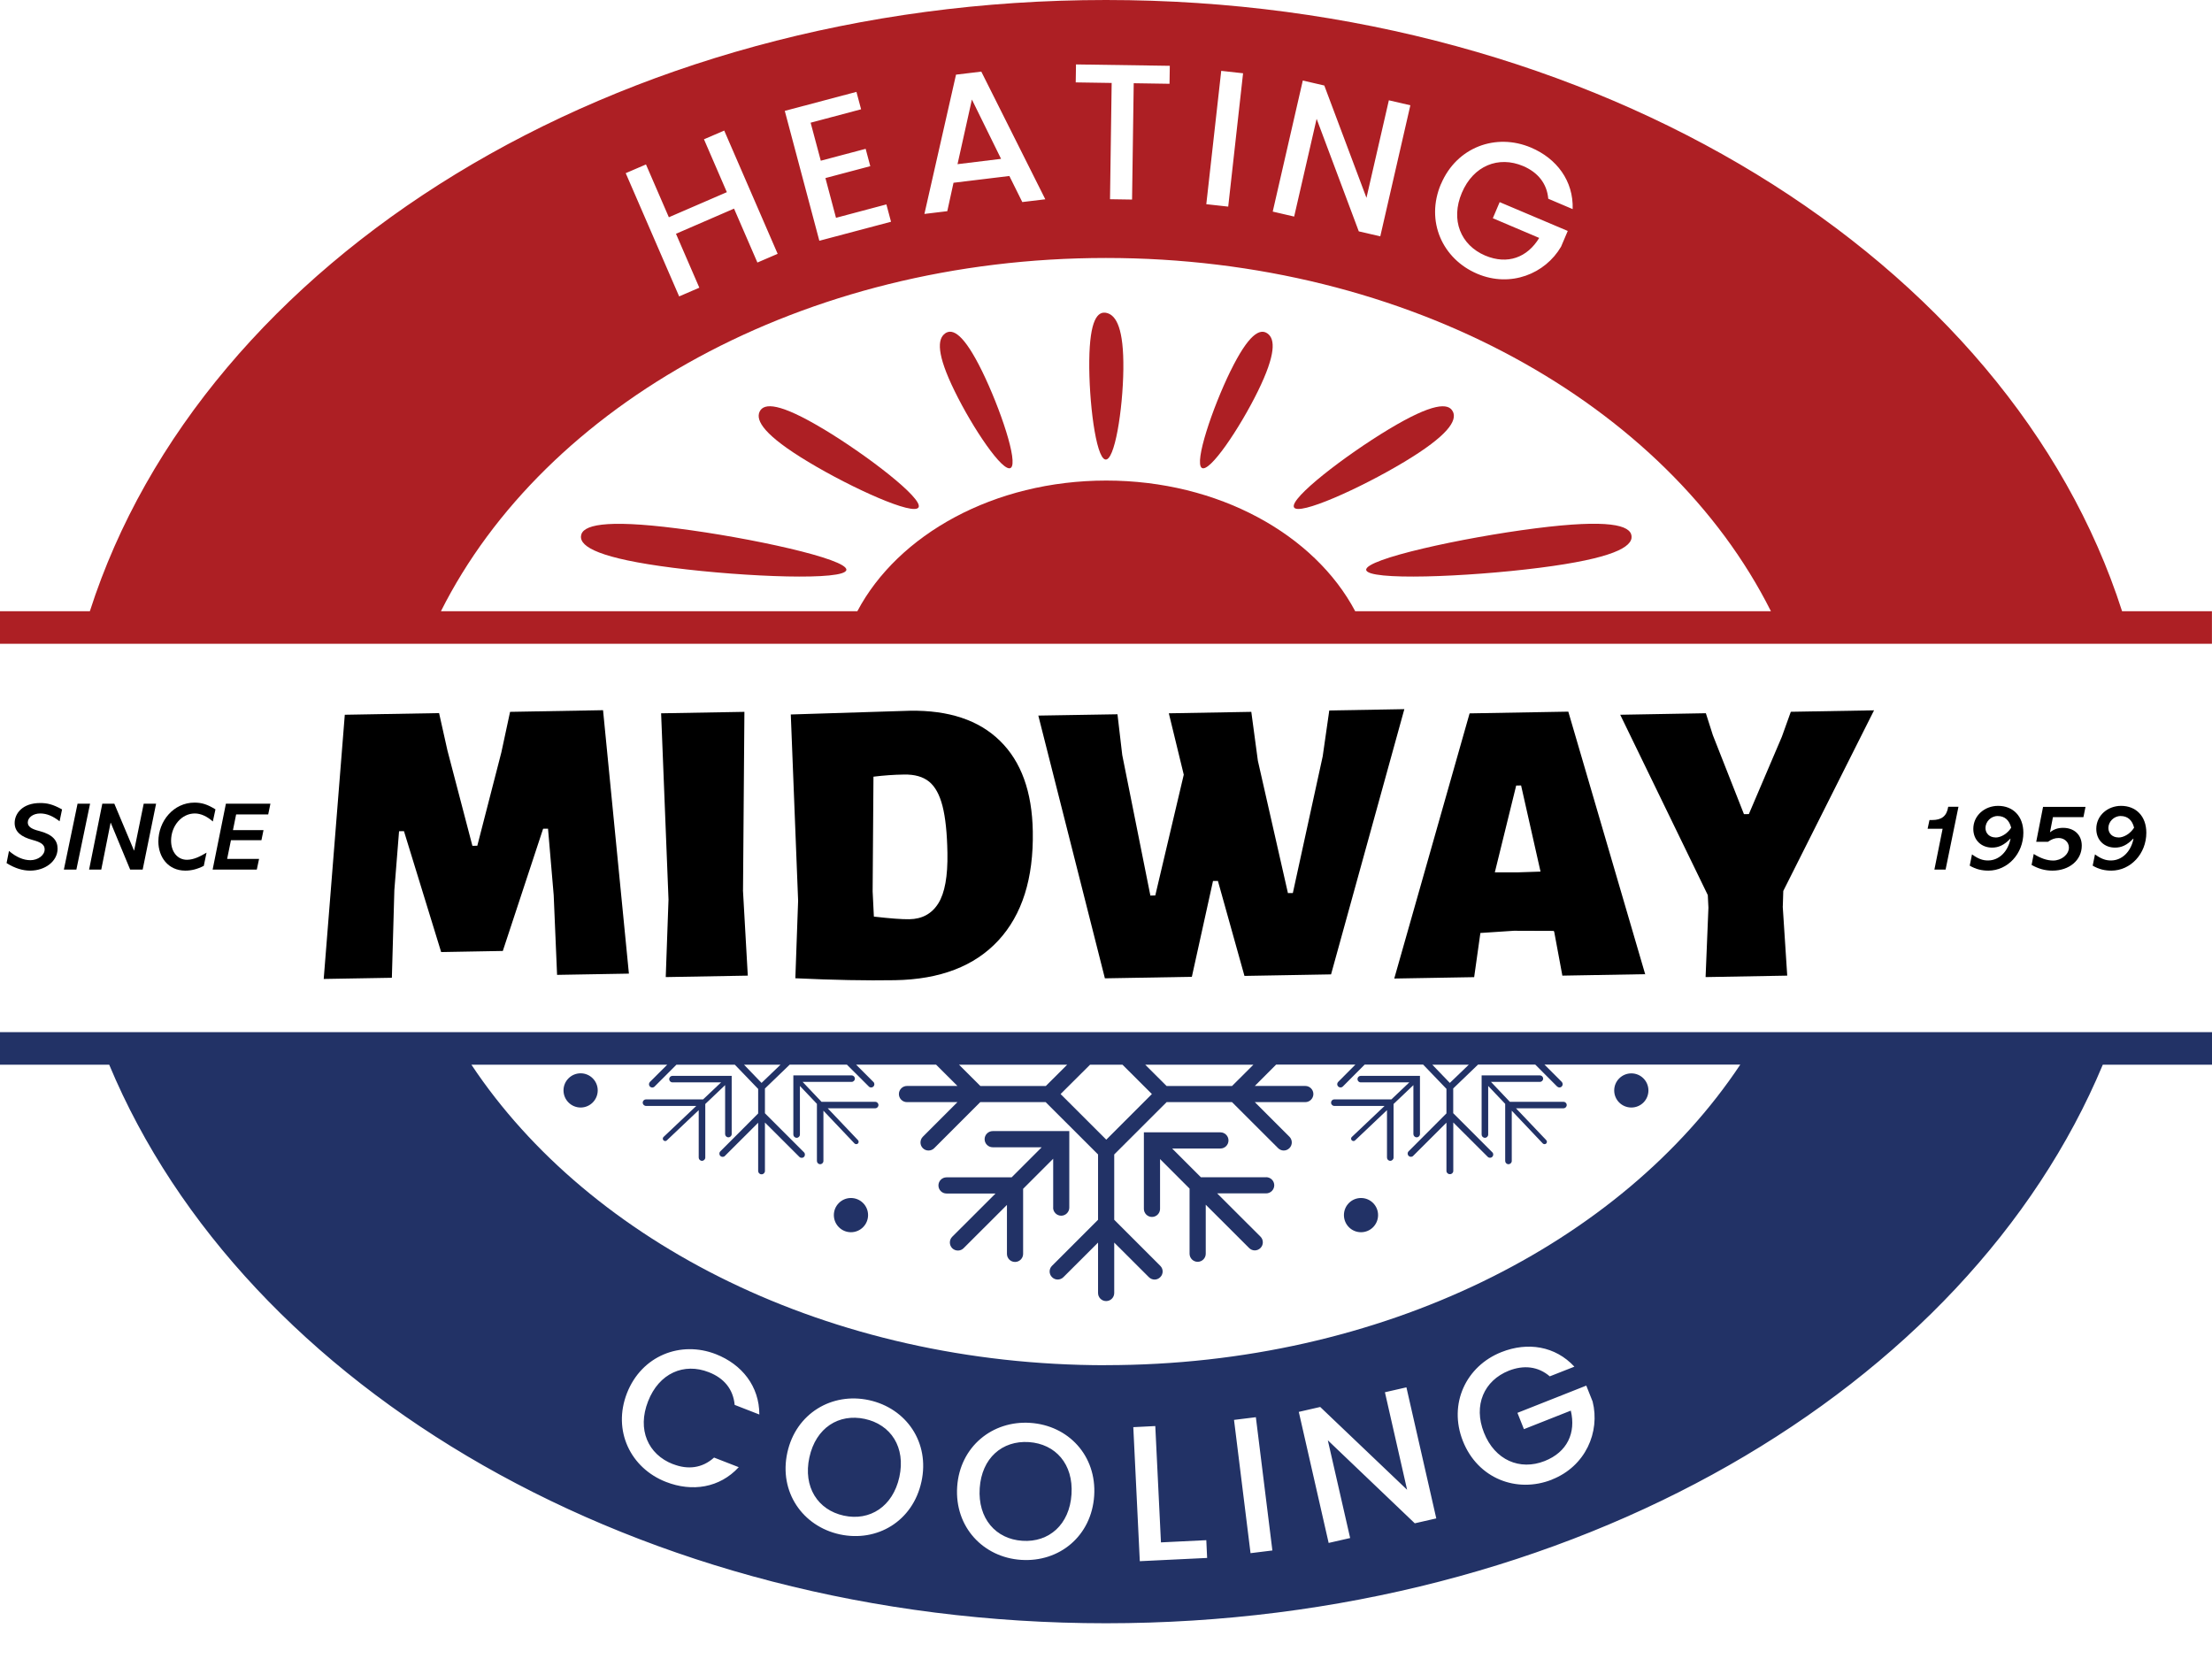 <svg width="32" height="24" viewBox="0 0 32 24" fill="none" xmlns="http://www.w3.org/2000/svg">
<path d="M9.794 7.644C8.734 7.509 8.42 7.598 8.405 7.755C8.389 7.912 8.677 8.079 9.737 8.214C10.797 8.349 12.228 8.402 12.244 8.244C12.26 8.086 10.855 7.778 9.794 7.644Z" fill="#AD1F24"/>
<path d="M22.214 7.643C21.154 7.778 19.748 8.087 19.764 8.244C19.78 8.402 21.21 8.349 22.271 8.214C23.331 8.079 23.619 7.913 23.603 7.755C23.587 7.597 23.274 7.508 22.214 7.643Z" fill="#AD1F24"/>
<path d="M11.916 6.209C11.281 5.827 11.051 5.824 10.989 5.955C10.928 6.086 11.058 6.3 11.693 6.682C12.328 7.064 13.227 7.469 13.289 7.338C13.351 7.208 12.551 6.591 11.917 6.209H11.916Z" fill="#AD1F24"/>
<path d="M21.018 5.955C20.957 5.825 20.727 5.827 20.092 6.209C19.457 6.591 18.658 7.207 18.719 7.338C18.78 7.468 19.68 7.064 20.315 6.682C20.95 6.3 21.08 6.086 21.019 5.955H21.018Z" fill="#AD1F24"/>
<path d="M16.013 4.528C15.877 4.492 15.765 4.63 15.758 5.215C15.751 5.8 15.852 6.612 15.988 6.647C16.124 6.682 16.244 5.928 16.251 5.343C16.258 4.758 16.15 4.563 16.013 4.528Z" fill="#AD1F24"/>
<path d="M13.671 4.825C13.561 4.904 13.547 5.121 13.81 5.657C14.072 6.194 14.513 6.848 14.623 6.768C14.733 6.688 14.47 5.907 14.207 5.369C13.944 4.833 13.781 4.745 13.671 4.824V4.825Z" fill="#AD1F24"/>
<path d="M17.8 5.369C17.538 5.906 17.275 6.689 17.385 6.768C17.495 6.848 17.935 6.194 18.198 5.658C18.461 5.121 18.447 4.904 18.337 4.825C18.227 4.745 18.063 4.833 17.8 5.37V5.369Z" fill="#AD1F24"/>
<path d="M30.699 8.842C29.071 3.766 23.111 0 15.999 0C8.888 0 2.929 3.766 1.3 8.842H0V9.313H31.999V8.842H30.699ZM20.847 2.661C21.074 2.126 21.643 1.921 22.148 2.135C22.521 2.293 22.764 2.617 22.751 3.025L22.398 2.875C22.379 2.655 22.248 2.493 22.034 2.402C21.679 2.252 21.315 2.395 21.148 2.789C20.981 3.182 21.131 3.546 21.485 3.697C21.81 3.834 22.096 3.724 22.267 3.442L21.596 3.157L21.695 2.924L22.68 3.341L22.583 3.569C22.354 3.96 21.854 4.165 21.372 3.961C20.868 3.748 20.617 3.199 20.846 2.661H20.847ZM18.847 1.165L19.158 1.237L19.768 2.862L20.092 1.451L20.403 1.523L19.968 3.419L19.657 3.347L19.047 1.719L18.722 3.133L18.412 3.061L18.847 1.165ZM17.667 1.025L17.983 1.06L17.768 2.989L17.451 2.954L17.667 1.025V1.025ZM15.566 0.932L16.923 0.952L16.919 1.212L16.401 1.204L16.377 2.887L16.058 2.882L16.082 1.2L15.562 1.192L15.566 0.932ZM13.83 1.08L14.196 1.036L15.122 2.883L14.789 2.923L14.602 2.546L13.794 2.644L13.704 3.055L13.373 3.095L13.83 1.081V1.08ZM12.39 1.33L12.457 1.581L11.727 1.775L11.874 2.325L12.523 2.153L12.59 2.404L11.941 2.576L12.094 3.151L12.823 2.957L12.89 3.208L11.853 3.483L11.353 1.604L12.39 1.329V1.33ZM9.345 2.379L9.676 3.143L10.515 2.78L10.184 2.015L10.477 1.889L11.25 3.672L10.957 3.798L10.619 3.018L9.779 3.382L10.117 4.162L9.825 4.288L9.052 2.505L9.345 2.379ZM19.605 8.842C19.018 7.733 17.628 6.952 16.004 6.952C14.38 6.952 12.99 7.733 12.403 8.842H6.379C7.879 5.854 11.614 3.732 15.999 3.732C20.385 3.732 24.12 5.854 25.619 8.842H19.605Z" fill="#AD1F24"/>
<path d="M14.06 1.44L13.852 2.375L14.482 2.298L14.06 1.44Z" fill="#AD1F24"/>
<path d="M12.31 17.331C12.174 17.331 12.063 17.442 12.063 17.578C12.063 17.715 12.174 17.826 12.31 17.826C12.447 17.826 12.558 17.715 12.558 17.578C12.558 17.442 12.447 17.331 12.31 17.331Z" fill="#223266"/>
<path d="M8.4 15.527C8.263 15.527 8.152 15.638 8.152 15.774C8.152 15.911 8.263 16.022 8.4 16.022C8.536 16.022 8.647 15.911 8.647 15.774C8.647 15.638 8.536 15.527 8.4 15.527Z" fill="#223266"/>
<path d="M19.689 17.331C19.552 17.331 19.442 17.442 19.442 17.578C19.442 17.715 19.552 17.826 19.689 17.826C19.826 17.826 19.936 17.715 19.936 17.578C19.936 17.442 19.826 17.331 19.689 17.331Z" fill="#223266"/>
<path d="M23.6 16.022C23.737 16.022 23.847 15.912 23.847 15.775C23.847 15.639 23.737 15.528 23.6 15.528C23.463 15.528 23.352 15.639 23.352 15.775C23.352 15.912 23.463 16.022 23.6 16.022Z" fill="#223266"/>
<path d="M10.49 16.406C10.49 16.432 10.511 16.453 10.537 16.453C10.564 16.453 10.585 16.432 10.585 16.406V15.564H9.728C9.702 15.564 9.681 15.585 9.681 15.611C9.681 15.637 9.702 15.658 9.728 15.658H10.432L10.172 15.904H9.346C9.32 15.904 9.298 15.925 9.298 15.951C9.298 15.978 9.32 15.999 9.346 15.999H10.073L9.599 16.448C9.585 16.461 9.585 16.482 9.598 16.496C9.605 16.503 9.614 16.507 9.623 16.507C9.631 16.507 9.64 16.504 9.646 16.498L10.108 16.06V16.746C10.108 16.772 10.129 16.793 10.155 16.793C10.181 16.793 10.203 16.772 10.203 16.746V15.971L10.49 15.698V16.406V16.406Z" fill="#223266"/>
<path d="M12.66 15.939H11.884L11.611 15.651H12.32C12.346 15.651 12.367 15.63 12.367 15.604C12.367 15.578 12.346 15.557 12.32 15.557H11.477V16.413C11.477 16.439 11.498 16.46 11.525 16.46C11.551 16.46 11.572 16.439 11.572 16.413V15.71L11.818 15.969V16.795C11.818 16.821 11.839 16.842 11.865 16.842C11.891 16.842 11.912 16.821 11.912 16.795V16.068L12.362 16.542C12.369 16.549 12.378 16.552 12.387 16.552C12.395 16.552 12.404 16.549 12.411 16.543C12.425 16.529 12.425 16.508 12.412 16.494L11.974 16.033H12.661C12.687 16.033 12.708 16.012 12.708 15.986C12.708 15.96 12.687 15.939 12.661 15.939H12.66Z" fill="#223266"/>
<path d="M20.447 16.406C20.447 16.432 20.468 16.453 20.494 16.453C20.521 16.453 20.542 16.432 20.542 16.406V15.564H19.685C19.659 15.564 19.638 15.585 19.638 15.611C19.638 15.637 19.659 15.658 19.685 15.658H20.388L20.129 15.904H19.303C19.277 15.904 19.256 15.925 19.256 15.951C19.256 15.978 19.277 15.999 19.303 15.999H20.03L19.556 16.448C19.542 16.461 19.542 16.482 19.555 16.496C19.562 16.503 19.571 16.507 19.58 16.507C19.588 16.507 19.597 16.504 19.603 16.498L20.065 16.06V16.746C20.065 16.772 20.086 16.793 20.112 16.793C20.138 16.793 20.16 16.772 20.16 16.746V15.971L20.447 15.698V16.406V16.406Z" fill="#223266"/>
<path d="M21.568 15.651H22.277C22.303 15.651 22.324 15.63 22.324 15.604C22.324 15.578 22.303 15.557 22.277 15.557H21.434V16.413C21.434 16.439 21.455 16.46 21.482 16.46C21.508 16.46 21.529 16.439 21.529 16.413V15.71L21.775 15.969V16.795C21.775 16.821 21.796 16.842 21.822 16.842C21.849 16.842 21.87 16.821 21.87 16.795V16.068L22.319 16.542C22.326 16.549 22.335 16.552 22.344 16.552C22.352 16.552 22.361 16.549 22.368 16.543C22.382 16.529 22.382 16.508 22.369 16.494L21.931 16.033H22.618C22.644 16.033 22.665 16.012 22.665 15.986C22.665 15.96 22.644 15.939 22.618 15.939H21.842L21.569 15.651H21.568Z" fill="#223266"/>
<path d="M15.235 17.47C15.235 17.534 15.287 17.587 15.352 17.587C15.416 17.587 15.469 17.534 15.469 17.47V16.363H14.361C14.297 16.363 14.244 16.416 14.244 16.48C14.244 16.545 14.297 16.597 14.361 16.597H15.07L14.635 17.032H13.693C13.628 17.032 13.576 17.085 13.576 17.149C13.576 17.214 13.628 17.266 13.693 17.266H14.402L13.775 17.892C13.73 17.937 13.73 18.011 13.775 18.057C13.798 18.08 13.828 18.091 13.858 18.091C13.888 18.091 13.917 18.08 13.94 18.057L14.567 17.431V18.139C14.567 18.204 14.619 18.256 14.684 18.256C14.748 18.256 14.801 18.204 14.801 18.139V17.198L15.236 16.763V17.471L15.235 17.47Z" fill="#223266"/>
<path d="M18.316 17.031H17.373L16.957 16.615H17.655C17.72 16.615 17.772 16.563 17.772 16.498C17.772 16.434 17.72 16.381 17.655 16.381H16.548V17.488C16.548 17.552 16.6 17.605 16.665 17.605C16.73 17.605 16.782 17.552 16.782 17.488V16.768L17.209 17.195V18.137C17.209 18.201 17.261 18.254 17.326 18.254C17.391 18.254 17.443 18.201 17.443 18.137V17.428L18.07 18.054C18.093 18.077 18.122 18.089 18.152 18.089C18.182 18.089 18.212 18.077 18.235 18.054C18.28 18.009 18.28 17.935 18.235 17.89L17.608 17.264H18.317C18.381 17.264 18.434 17.211 18.434 17.147C18.434 17.082 18.381 17.03 18.317 17.03L18.316 17.031Z" fill="#223266"/>
<path d="M12.512 20.527C12.135 20.446 11.803 20.653 11.709 21.083C11.616 21.511 11.83 21.844 12.207 21.926C12.584 22.008 12.917 21.794 13.011 21.366C13.104 20.937 12.889 20.61 12.512 20.527Z" fill="#223266"/>
<path d="M16.121 14.932H0V15.403H1.58C3.536 20.089 9.249 23.483 16 23.483C22.751 23.483 28.463 20.089 30.42 15.403H32V14.932H16.122H16.121ZM21.248 15.403L20.974 15.666L20.721 15.403H21.248ZM18.132 15.403L17.823 15.711H16.877L16.568 15.403H18.131H18.132ZM16.239 15.403L16.664 15.827L16.004 16.487L15.343 15.827L15.769 15.403H16.239ZM15.438 15.403L15.129 15.711H14.183L13.874 15.403H15.437H15.438ZM11.291 15.403L11.017 15.666L10.764 15.403H11.291ZM9.735 21.18C9.951 21.265 10.159 21.24 10.33 21.086L10.687 21.225C10.411 21.525 10.012 21.586 9.634 21.438C9.123 21.239 8.858 20.697 9.07 20.154C9.282 19.612 9.846 19.391 10.356 19.59C10.734 19.738 10.985 20.055 10.985 20.463L10.628 20.324C10.607 20.094 10.471 19.935 10.254 19.851C9.895 19.71 9.534 19.864 9.375 20.273C9.215 20.681 9.375 21.041 9.735 21.181V21.18ZM13.33 21.435C13.206 22.006 12.69 22.314 12.148 22.197C11.612 22.08 11.265 21.584 11.39 21.014C11.514 20.446 12.036 20.139 12.571 20.255C13.112 20.373 13.454 20.868 13.33 21.436V21.435ZM14.772 22.566C14.225 22.53 13.808 22.091 13.847 21.508C13.886 20.928 14.357 20.548 14.903 20.584C15.456 20.62 15.867 21.059 15.829 21.639C15.79 22.222 15.325 22.602 14.773 22.566H14.772ZM16.489 22.585L16.395 20.646L16.713 20.63L16.795 22.313L17.451 22.281L17.463 22.538L16.489 22.585ZM18.091 22.469L17.852 20.541L18.168 20.502L18.407 22.43L18.091 22.469ZM20.467 22.037L19.209 20.836L19.532 22.25L19.221 22.321L18.789 20.425L19.099 20.354L20.356 21.552L20.035 20.141L20.346 20.07L20.778 21.966L20.467 22.037ZM22.451 21.405C21.942 21.606 21.378 21.39 21.163 20.847C20.949 20.306 21.211 19.761 21.721 19.56C22.099 19.41 22.499 19.472 22.776 19.771L22.42 19.911C22.252 19.767 22.044 19.744 21.828 19.829C21.47 19.971 21.31 20.329 21.468 20.726C21.625 21.123 21.987 21.278 22.346 21.136C22.673 21.007 22.801 20.728 22.724 20.407L22.046 20.675L21.952 20.439L22.948 20.045L23.04 20.276C23.15 20.716 22.938 21.212 22.451 21.404V21.405ZM15.999 19.75C11.997 19.75 8.535 17.983 6.82 15.403H9.652L9.402 15.652C9.384 15.671 9.384 15.7 9.402 15.719C9.412 15.728 9.424 15.733 9.435 15.733C9.447 15.733 9.46 15.728 9.469 15.719L9.785 15.403H10.631L10.968 15.753V16.108L10.421 16.656C10.402 16.674 10.402 16.704 10.421 16.722C10.43 16.732 10.442 16.736 10.454 16.736C10.465 16.736 10.478 16.732 10.487 16.722L10.968 16.242V16.94C10.968 16.966 10.989 16.988 11.015 16.988C11.016 16.988 11.016 16.987 11.017 16.987C11.018 16.987 11.018 16.988 11.019 16.988C11.045 16.988 11.066 16.966 11.066 16.94V16.239L11.564 16.736C11.574 16.746 11.586 16.75 11.598 16.75C11.609 16.75 11.622 16.746 11.631 16.736C11.649 16.718 11.649 16.688 11.631 16.67L11.066 16.105V15.747L11.424 15.402H12.252L12.569 15.718C12.578 15.728 12.59 15.732 12.602 15.732C12.613 15.732 12.626 15.728 12.635 15.718C12.654 15.7 12.654 15.67 12.635 15.652L12.385 15.402H13.542L13.851 15.71H13.121C13.056 15.71 13.004 15.763 13.004 15.827C13.004 15.892 13.056 15.944 13.121 15.944H13.851L13.35 16.445C13.305 16.491 13.305 16.565 13.35 16.61C13.373 16.633 13.402 16.644 13.432 16.644C13.463 16.644 13.492 16.633 13.515 16.61L14.181 15.944H15.127L15.885 16.701V17.646L15.219 18.312C15.173 18.357 15.173 18.431 15.219 18.476C15.264 18.522 15.338 18.522 15.384 18.476L15.885 17.976V18.705C15.885 18.77 15.937 18.822 16.002 18.822C16.067 18.822 16.119 18.77 16.119 18.705V17.976L16.62 18.476C16.643 18.499 16.673 18.511 16.703 18.511C16.733 18.511 16.762 18.499 16.785 18.476C16.831 18.431 16.831 18.357 16.785 18.312L16.119 17.646V16.701L16.877 15.944H17.823L18.489 16.609C18.512 16.632 18.541 16.644 18.571 16.644C18.602 16.644 18.631 16.632 18.654 16.609C18.699 16.564 18.699 16.49 18.654 16.445L18.153 15.944H18.883C18.947 15.944 19 15.891 19 15.827C19 15.762 18.947 15.71 18.883 15.71H18.153L18.461 15.401H19.608L19.359 15.651C19.34 15.67 19.34 15.699 19.359 15.718C19.369 15.727 19.381 15.732 19.392 15.732C19.404 15.732 19.417 15.727 19.426 15.718L19.742 15.401H20.588L20.925 15.752V16.107L20.378 16.655C20.359 16.673 20.359 16.703 20.378 16.721C20.387 16.731 20.399 16.735 20.411 16.735C20.422 16.735 20.435 16.731 20.444 16.721L20.925 16.241V16.939C20.925 16.965 20.947 16.986 20.973 16.986C20.973 16.986 20.974 16.985 20.975 16.985C20.975 16.985 20.976 16.986 20.977 16.986C21.003 16.986 21.024 16.965 21.024 16.939V16.238L21.522 16.735C21.532 16.745 21.544 16.749 21.555 16.749C21.567 16.749 21.579 16.745 21.588 16.735C21.607 16.717 21.607 16.687 21.588 16.669L21.023 16.104V15.746L21.382 15.401H22.21L22.526 15.718C22.536 15.727 22.548 15.732 22.56 15.732C22.571 15.732 22.584 15.727 22.593 15.718C22.611 15.699 22.611 15.67 22.593 15.651L22.343 15.401H25.176C23.461 17.981 19.999 19.749 15.997 19.749L15.999 19.75Z" fill="#223266"/>
<path d="M14.884 20.862C14.499 20.837 14.202 21.092 14.173 21.529C14.144 21.967 14.405 22.265 14.79 22.29C15.175 22.316 15.473 22.055 15.501 21.617C15.53 21.18 15.269 20.888 14.884 20.862Z" fill="#223266"/>
<path d="M0.898 11.709L0.862 11.881C0.767 11.807 0.678 11.768 0.582 11.768C0.476 11.768 0.402 11.829 0.402 11.898C0.402 11.952 0.442 11.991 0.57 12.022C0.766 12.073 0.833 12.162 0.833 12.277C0.833 12.459 0.654 12.595 0.436 12.595C0.331 12.595 0.218 12.563 0.095 12.486L0.13 12.31C0.231 12.398 0.339 12.444 0.439 12.444C0.548 12.444 0.646 12.374 0.646 12.287C0.646 12.218 0.591 12.183 0.467 12.15C0.311 12.107 0.212 12.037 0.212 11.905C0.212 11.773 0.321 11.617 0.581 11.617C0.683 11.617 0.763 11.635 0.897 11.709H0.898Z" fill="black"/>
<path d="M1.303 11.627L1.105 12.58H0.924L1.122 11.627H1.304H1.303Z" fill="black"/>
<path d="M1.654 11.627L1.938 12.303H1.941L2.079 11.627H2.258L2.064 12.58H1.883L1.602 11.902H1.6L1.465 12.58H1.289L1.48 11.627H1.653H1.654Z" fill="black"/>
<path d="M3.117 11.709L3.079 11.884C2.995 11.81 2.906 11.768 2.818 11.768C2.627 11.768 2.475 11.948 2.475 12.162C2.475 12.323 2.568 12.438 2.704 12.438C2.807 12.438 2.903 12.385 2.988 12.335L2.948 12.526C2.854 12.574 2.768 12.595 2.682 12.595C2.429 12.595 2.291 12.395 2.291 12.174C2.291 11.878 2.511 11.611 2.814 11.611C2.92 11.611 3.004 11.638 3.117 11.709L3.117 11.709Z" fill="black"/>
<path d="M3.912 11.627L3.88 11.782H3.416L3.37 12.009H3.812L3.782 12.155H3.341L3.286 12.425H3.748L3.715 12.58H3.076L3.268 11.627H3.913H3.912Z" fill="black"/>
<path d="M28.332 11.672L28.146 12.58H27.984L28.103 11.989H27.886L27.913 11.863H27.951C28.087 11.863 28.163 11.808 28.184 11.671H28.332V11.672Z" fill="black"/>
<path d="M29.271 12.047C29.271 12.351 29.043 12.595 28.765 12.595C28.675 12.595 28.587 12.577 28.495 12.523L28.528 12.36C28.617 12.424 28.683 12.448 28.759 12.448C28.924 12.448 29.05 12.314 29.085 12.135L29.083 12.132C28.993 12.226 28.912 12.262 28.819 12.262C28.665 12.262 28.547 12.156 28.547 11.991C28.547 11.797 28.712 11.658 28.906 11.658C29.12 11.658 29.271 11.806 29.271 12.047V12.047ZM28.869 12.116C28.947 12.116 29.041 12.06 29.095 11.974C29.068 11.868 29.004 11.805 28.899 11.805C28.8 11.805 28.723 11.889 28.723 11.978C28.723 12.058 28.783 12.115 28.869 12.115V12.116Z" fill="black"/>
<path d="M30.17 11.673L30.14 11.821H29.699L29.656 12.041C29.713 11.996 29.77 11.976 29.847 11.976C30.001 11.976 30.116 12.072 30.116 12.234C30.116 12.445 29.934 12.595 29.692 12.595C29.581 12.595 29.489 12.567 29.39 12.513L29.421 12.354C29.516 12.414 29.611 12.449 29.702 12.449C29.822 12.449 29.93 12.362 29.93 12.261C29.93 12.183 29.864 12.123 29.782 12.123C29.725 12.123 29.684 12.139 29.626 12.178H29.457L29.556 11.673H30.17H30.17Z" fill="black"/>
<path d="M31.05 12.047C31.05 12.351 30.822 12.595 30.544 12.595C30.454 12.595 30.366 12.577 30.274 12.523L30.307 12.36C30.395 12.424 30.461 12.448 30.538 12.448C30.703 12.448 30.829 12.314 30.864 12.135L30.861 12.132C30.772 12.226 30.691 12.262 30.597 12.262C30.443 12.262 30.326 12.156 30.326 11.991C30.326 11.797 30.491 11.658 30.685 11.658C30.899 11.658 31.05 11.806 31.05 12.047V12.047ZM30.647 12.116C30.725 12.116 30.819 12.06 30.873 11.974C30.847 11.868 30.783 11.805 30.678 11.805C30.579 11.805 30.501 11.889 30.501 11.978C30.501 12.058 30.561 12.115 30.647 12.115V12.116Z" fill="black"/>
<path d="M9.098 14.085L8.059 14.103L8.01 12.948L7.928 11.988L7.857 11.989L7.274 13.757L6.382 13.773L5.844 12.024L5.773 12.025L5.705 12.876L5.669 14.145L4.683 14.162L4.988 10.34L6.352 10.316L6.473 10.857L6.834 12.236L6.905 12.235L7.253 10.884L7.379 10.298L8.724 10.274L9.098 14.084L9.098 14.085Z" fill="black"/>
<path d="M10.748 12.876L10.818 14.114L9.631 14.135L9.671 13.013L9.564 10.319L10.769 10.298L10.749 12.876H10.748Z" fill="black"/>
<path d="M14.466 10.717C14.773 11.017 14.931 11.453 14.941 12.027C14.953 12.708 14.787 13.233 14.443 13.605C14.099 13.977 13.6 14.169 12.947 14.18C12.538 14.187 12.057 14.178 11.506 14.152L11.546 13.03L11.44 10.336L13.163 10.282C13.725 10.273 14.16 10.417 14.466 10.717V10.717ZM13.574 13.069C13.668 12.919 13.712 12.676 13.706 12.338C13.701 12.051 13.677 11.825 13.635 11.661C13.593 11.497 13.528 11.378 13.44 11.307C13.352 11.236 13.232 11.202 13.078 11.205C12.929 11.207 12.781 11.218 12.636 11.236L12.624 12.894L12.642 13.26C12.878 13.287 13.05 13.3 13.156 13.298C13.34 13.295 13.48 13.219 13.574 13.069L13.574 13.069Z" fill="black"/>
<path d="M19.254 14.096L18.003 14.118L17.619 12.744L17.548 12.745L17.242 14.131L15.984 14.153L15.021 10.352L16.166 10.333L16.235 10.922L16.642 12.956L16.713 12.954L17.125 11.207L16.909 10.319L18.102 10.298L18.197 11.005L18.632 12.92L18.703 12.919L19.135 10.941L19.23 10.278L20.316 10.259L19.256 14.095L19.254 14.096Z" fill="black"/>
<path d="M23.8 14.093L22.602 14.114L22.485 13.485L22.478 13.467L21.9 13.465L21.416 13.497L21.326 14.136L20.17 14.156L21.26 10.32L22.688 10.295L23.8 14.093ZM22.286 12.609L22.005 11.363L21.934 11.364L21.625 12.62H21.955L22.286 12.609Z" fill="black"/>
<path d="M25.79 13.113L25.855 14.114L24.674 14.135L24.715 13.131L24.706 12.949L23.439 10.34L24.678 10.318L24.779 10.635L25.229 11.778L25.3 11.777L25.777 10.659L25.907 10.297L27.111 10.276L25.798 12.889L25.791 13.113H25.79Z" fill="black"/>
</svg>
